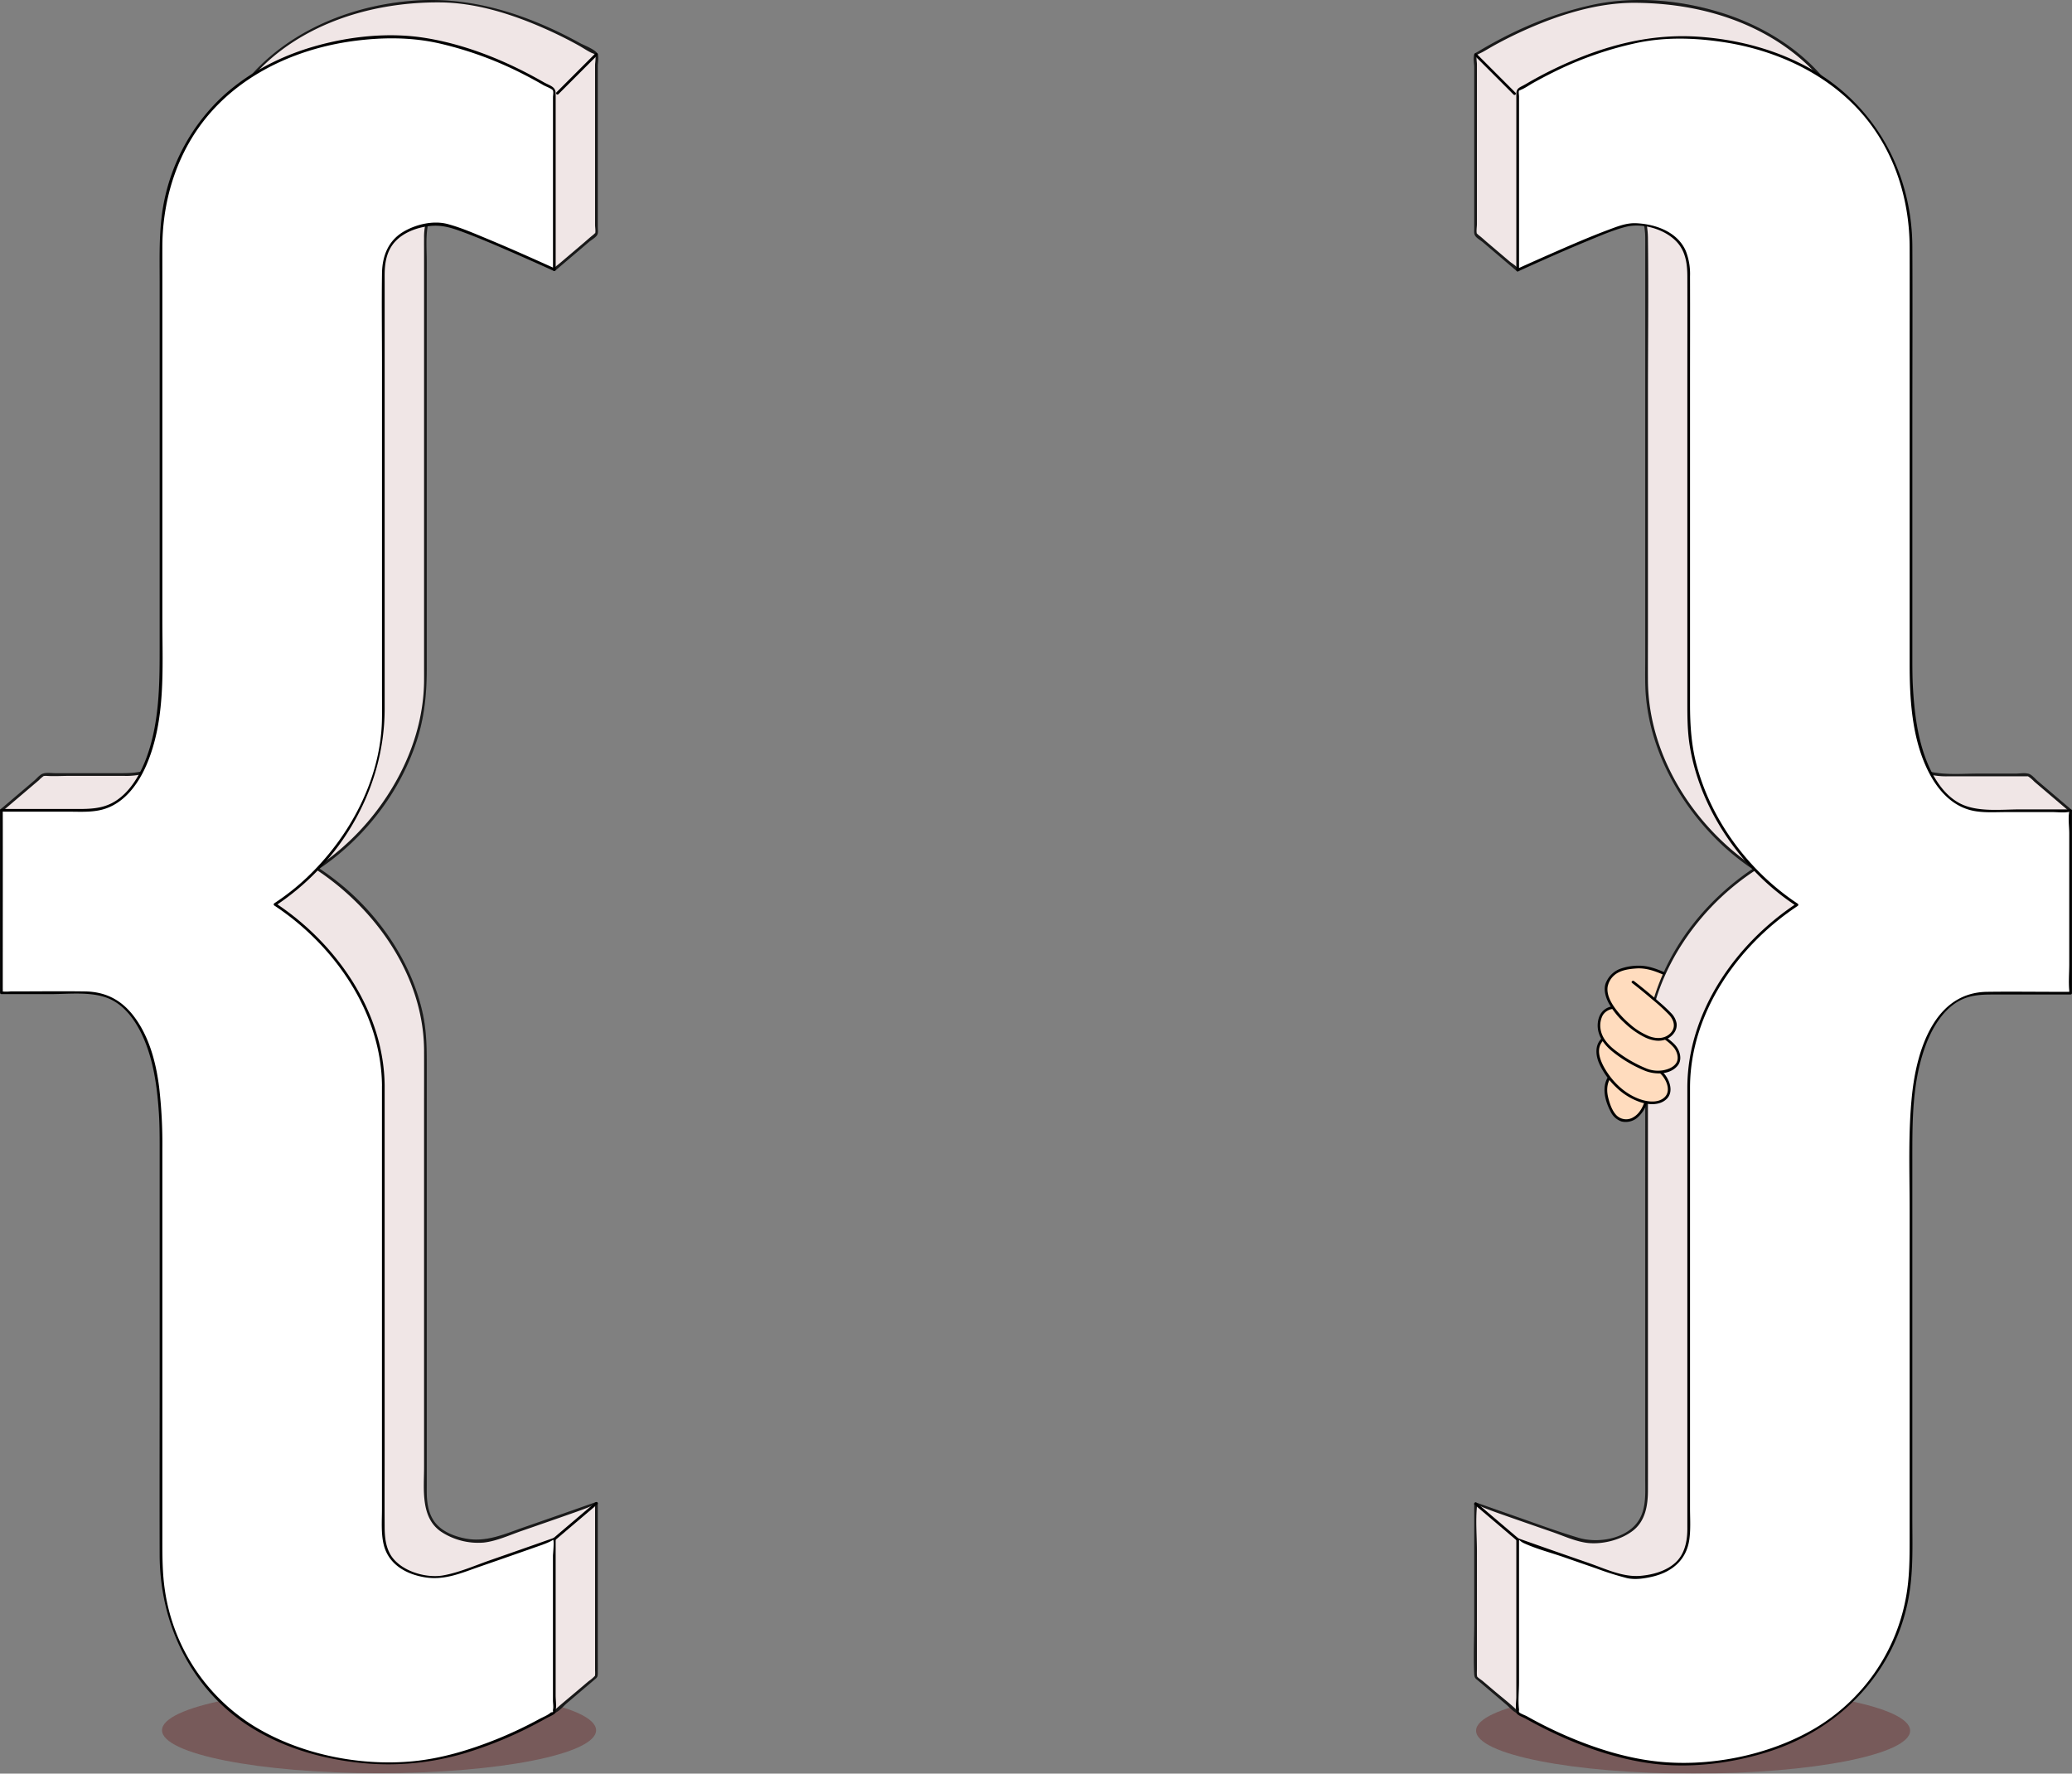 <svg xmlns="http://www.w3.org/2000/svg" xmlns:xlink="http://www.w3.org/1999/xlink" width="965.29" height="826.11" viewBox="0 0 965.29 826.11">
  <rect x="0" y="0" width="965.29" height="826.11" fill="#808080" stroke="none"/>
  <defs>
    <clipPath id="clip-path">
      <rect id="Rectangle_456" data-name="Rectangle 456" width="278.723" height="826.108" fill="none"/>
    </clipPath>
    <clipPath id="clip-path-3">
      <rect id="Rectangle_453" data-name="Rectangle 453" width="202.212" height="40" transform="translate(1.106 786.108)" fill="none"/>
    </clipPath>
    <clipPath id="clip-path-4">
      <rect id="Rectangle_454" data-name="Rectangle 454" width="278.723" height="805.532" fill="none"/>
    </clipPath>
    <clipPath id="clip-path-5">
      <rect id="Rectangle_460" data-name="Rectangle 460" width="278.699" height="825.918" fill="none"/>
    </clipPath>
    <clipPath id="clip-path-7">
      <rect id="Rectangle_457" data-name="Rectangle 457" width="202.212" height="40" transform="translate(75.487 785.918)" fill="none"/>
    </clipPath>
    <clipPath id="clip-path-8">
      <rect id="Rectangle_458" data-name="Rectangle 458" width="278.699" height="805.394" fill="none"/>
    </clipPath>
  </defs>
  <g id="Group_1221" data-name="Group 1221" transform="translate(-4659 -9240)">
    <rect id="Rectangle_538" data-name="Rectangle 538" width="965.29" height="826.11" transform="translate(4659 9240)" fill="none"/>
    <g id="Group_1043" data-name="Group 1043" transform="translate(5345.564 9240)">
      <g id="Group_1042" data-name="Group 1042" clip-path="url(#clip-path)">
        <g id="Group_1041" data-name="Group 1041">
          <g id="Group_1040" data-name="Group 1040" clip-path="url(#clip-path)">
            <path id="Path_2520" data-name="Path 2520" d="M87.681,456.575a3.344,3.344,0,0,0,.546-2.639c-.427-1.094-1.837-1.366-3.012-1.375a27.524,27.524,0,0,0-5.739.632,13.1,13.1,0,0,0-6.11,2.6,3.963,3.963,0,0,0-1.149,1.521,3.756,3.756,0,0,0,.363,3.017,10.557,10.557,0,0,0,4.581,4.024c1.833.986,5.136,3.546,6.795,1.059.809-1.213,1.743-1.953,2.294-3.306.622-1.528.674-4.07,1.431-5.536" fill="#ffdcbe" fill-rule="evenodd"/>
            <g id="Group_1036" data-name="Group 1036" opacity="0.3">
              <g id="Group_1035" data-name="Group 1035">
                <g id="Group_1034" data-name="Group 1034" clip-path="url(#clip-path-3)">
                  <path id="Path_2521" data-name="Path 2521" d="M203.318,806.108c0,11.046-45.267,20-101.106,20s-101.106-8.954-101.106-20,45.267-20,101.106-20,101.106,8.954,101.106,20" fill="#610000" fill-rule="evenodd"/>
                </g>
              </g>
            </g>
            <path id="Path_2522" data-name="Path 2522" d="M278.074,377.621l-19.616-16.673H219.511q-11.507,0-18.367-6.86a46.834,46.834,0,0,1-10.626-16.818,89.9,89.9,0,0,1-5.087-21.687,188.6,188.6,0,0,1-1.327-21.022V98.053a97.936,97.936,0,0,0-7.524-38.284,87.906,87.906,0,0,0-21.688-30.981Q140.728,15.731,120.148,8.207T73.9.683Q59.736.683,40.041,7.1A183.906,183.906,0,0,0,.872,25.468v83.649L20.487,125.79,53.849,91.931l15.575-.718a25.845,25.845,0,0,1,3.59,2.192q7.522,5.532,7.523,17.482V317.132a88.321,88.321,0,0,0,3.544,24.342,105.78,105.78,0,0,0,10.176,23.9,124.225,124.225,0,0,0,15.933,21.687,108.353,108.353,0,0,0,20.8,17.7,115.282,115.282,0,0,0-36.735,38.284Q80.538,466.285,80.537,489.3V695.542q0,12.391-7.523,17.482t-19.03,5.092q-2.214,0-16.378-4.87T.872,700.412v80.552l19.615,16.673,10.969-1.945c2.859,1.07,5.72,2.071,8.585,2.972q19.7,6.2,33.859,6.2,25.667,0,46.248-7.078t34.744-20.139a88.418,88.418,0,0,0,21.688-30.761,98.582,98.582,0,0,0,7.524-38.947V535.613l17.739-83.458c4.495-4.137,10.372-6.231,17.668-6.231h38.947V400.638l8.409-6.657Z" fill="#fff" fill-rule="evenodd"/>
            <path id="Path_2523" data-name="Path 2523" d="M278.516,377.179l-9.208-7.827-6.519-5.541c-1.122-.953-2.449-2.6-3.793-3.224-1.738-.8-4.59-.264-6.474-.264H235.4c-11.332,0-25,1.932-33.816-6.677-15.02-14.66-16.785-39.36-16.857-59.1-.124-33.681,0-67.366,0-101.047V126.529c0-11.917.576-24.03-.258-35.933-1.4-19.948-8.772-39.43-21.827-54.676-12.637-14.757-30.006-24.8-48.493-30.366C95.462-.071,74.712-1.855,55.55,2.217A162.112,162.112,0,0,0,24.816,12.226c-5.289,2.3-10.464,4.852-15.519,7.625-2.494,1.368-4.971,2.775-7.4,4.26-1.275.78-1.3.5-1.652,1.4-.555,1.384,0,4.2,0,5.647v75.231c0,1.228-.2,2.349.394,3.352.7,1.18,2.626,2.231,3.678,3.125l6.818,5.8,8.908,7.572a.639.639,0,0,0,.884,0l24.292-24.654,6.223-6.315c.819-.831,1.787-2.275,2.816-2.858-.677.383.959.088,1.473.064l5.126-.236c2.49-.115,6-.953,8.44-.39,2.516.582,5.3,3.508,6.8,5.529a19.649,19.649,0,0,1,3.464,8.687,34.978,34.978,0,0,1,.35,5.37c.011,1.992,0,3.985,0,5.977V306.483c0,5.886-.2,11.848.306,17.717,2.289,26.535,16.492,51.669,35.806,69.637A113.316,113.316,0,0,0,130.677,405.3v-1.08c-29.529,19.533-50.764,51.834-50.764,87.873V688.869c0,6.711.6,14.142-3.438,19.9-5.689,8.108-18.6,10.17-27.534,7.527-10.087-2.986-19.991-6.688-29.918-10.162q-9-3.147-17.985-6.322a.63.63,0,0,0-.791.6V755.2c0,8.145-.414,16.412,0,24.549.094,1.848.565,1.987,2.113,3.3l12.777,10.86c1.857,1.579,3.73,4.083,6.124,4.226,2.31.137,5.222-.926,7.518-1.333a12.566,12.566,0,0,1,2.771-.491c2.547.2,5.79,2.156,8.325,2.958,9.919,3.138,20.252,5.645,30.683,6.137a141.6,141.6,0,0,0,30.607-2.151c19.2-3.33,38.056-10.928,52.782-23.919a90.841,90.841,0,0,0,28.746-50.2c3.006-14.986,2.036-30.823,2.036-46.046V550.371c0-4.662-.245-9.4,0-14.058.164-3.136,1.51-7.745,2.267-11.308l13.71-64.5c.505-2.375.672-5.336,1.612-7.58.708-1.691,2.822-2.639,4.461-3.51a27.848,27.848,0,0,1,13.071-2.867c9.814-.071,19.631,0,29.446,0h9.163a.635.635,0,0,0,.625-.625V404.609c0-1.012-.393-2.969,0-3.925-.288.7,1.094-.615,1.483-.924l4.286-3.393a15.408,15.408,0,0,0,3.227-3.053c3.658-5.011,7.027-10.259,10.534-15.378.455-.665-.627-1.291-1.08-.631l-6.283,9.173c-1.744,2.546-3.445,5.741-5.625,7.694-1.709,1.531-3.63,2.874-5.429,4.3-.775.613-2.011,1.224-2.363,2.168-.608,1.626,0,4.637,0,6.342v29.5c0,2.975-.2,6.025,0,9,.031.482.949.164-.121-.173-1.111-.35-2.886,0-4.047,0h-28.8a81.6,81.6,0,0,0-9.307.22c-4.036.466-12.244,2.365-14.324,6.508-.586,1.167-.637,3-.906,4.261l-2.112,9.934-6.177,29.06q-2.975,14-5.95,27.992c-.856,4.03-2.2,8.233-2.609,12.341-.246,2.444,0,5.039,0,7.491V680.1c0,9.271.043,18.544,0,27.815-.085,18.122-4.371,35.991-14.1,51.413a90.968,90.968,0,0,1-40.576,34.41c-17.468,7.7-36.978,10.829-56,10.487-9.035-.163-17.985-1.991-26.665-4.405-4.423-1.23-8.755-2.684-13.085-4.2-1.962-.688-2.881-.33-4.965.039-2.21.392-4.557.608-6.724,1.192-.807.218-1.138,0-.529.265a5.155,5.155,0,0,1-1.147-.975c-3.3-3.078-6.917-5.88-10.357-8.8l-5.063-4.3c-.808-.687-2.346-1.54-2.894-2.459.31.519.169.155.124-.434-.073-.94,0-1.918,0-2.86V722.491c0-6.761-.663-13.9,0-20.634.028-.287-.174-1.167,0-1.4-.526.713,10.757,4.626,12,5.061q11.485,4.032,22.993,8.006c5.4,1.859,11.458,4.726,17.231,5.207,6.781.564,14.966-1.563,20.383-5.72,5.878-4.512,7.046-11.811,7.062-18.776.024-10.659,0-21.318,0-31.976V498.118c0-2.852-.011-5.7,0-8.555.061-16.447,5.327-32.117,13.634-46.2a117.012,117.012,0,0,1,36.51-38.059.634.634,0,0,0,0-1.08c-28.634-18.977-49.925-52.275-50.144-87.2-.048-7.637,0-15.275,0-22.911V184.645c0-24.529.317-49.082,0-73.609-.057-4.379-.681-8.818-2.9-12.673-1.914-3.332-5.805-7.5-9.8-7.731-4.078-.241-8.387.387-12.471.575-1.893.088-2.269.024-3.544,1.251-5.76,5.542-11.241,11.408-16.85,17.1-5,5.076-10.765,9.939-15.254,15.48-.331.409.523.752.009-.176-.606-1.1-2.625-2.231-3.568-3.033L6.222,112.847C4.957,111.772,3.73,110.594,2.4,109.6c-.664-.5-1.051-1.1-.9-.641-.394-1.222,0-3.241,0-4.5V29.935c0-1.052-.457-3.361,0-4.342.046-.1,2.546-1.3,2.377-1.207,2.04-1.109,4.017-2.338,6.054-3.455q6.285-3.448,12.815-6.425C39.074,7.092,57.3,1.179,75.4,1.315c17.9.135,35.736,3.266,52.155,10.552,15.587,6.916,29.47,17.475,39.294,31.511,10.568,15.1,16.074,33.313,16.583,51.672.215,7.736.042,15.5.042,23.234V226.775c0,24.69-.927,49.576.147,74.252.689,15.83,2.511,33.278,11.568,46.781,3.585,5.344,8.147,10.088,14.35,12.223a36.237,36.237,0,0,0,11.96,1.542h25.652q5.148,0,10.3,0c.955,0,.776,0,.775,0a17.421,17.421,0,0,1,2.97,2.524l16.434,13.969c.61.518,1.5-.362.884-.884"/>
            <g id="Group_1039" data-name="Group 1039" opacity="0.1">
              <g id="Group_1038" data-name="Group 1038">
                <g id="Group_1037" data-name="Group 1037" clip-path="url(#clip-path-4)">
                  <path id="Path_2524" data-name="Path 2524" d="M278.074,377.621l-19.616-16.673H219.511q-11.507,0-18.367-6.86a46.834,46.834,0,0,1-10.626-16.818,89.9,89.9,0,0,1-5.087-21.687,188.6,188.6,0,0,1-1.327-21.022V98.053a97.936,97.936,0,0,0-7.524-38.284,87.906,87.906,0,0,0-21.688-30.981Q140.728,15.731,120.148,8.207T73.9.683Q59.736.683,40.041,7.1A183.906,183.906,0,0,0,.872,25.468v83.649L20.487,125.79,53.849,91.931l15.575-.718a25.845,25.845,0,0,1,3.59,2.192q7.522,5.532,7.523,17.482V317.132a88.321,88.321,0,0,0,3.544,24.342,105.78,105.78,0,0,0,10.176,23.9,124.225,124.225,0,0,0,15.933,21.687,108.353,108.353,0,0,0,20.8,17.7,115.282,115.282,0,0,0-36.735,38.284Q80.538,466.285,80.537,489.3V695.542q0,12.391-7.523,17.482t-19.03,5.092q-2.214,0-16.378-4.87T.872,700.412v80.552l19.615,16.673,10.969-1.945c2.859,1.07,5.72,2.071,8.585,2.972q19.7,6.2,33.859,6.2,25.667,0,46.248-7.078t34.744-20.139a88.418,88.418,0,0,0,21.688-30.761,98.582,98.582,0,0,0,7.524-38.947V535.613l17.739-83.458c4.495-4.137,10.372-6.231,17.668-6.231h38.947V400.638l8.409-6.657Z" fill="#610000" fill-rule="evenodd"/>
                  <path id="Path_2525" data-name="Path 2525" d="M278.516,377.179l-9.208-7.827-6.519-5.541c-1.122-.953-2.449-2.6-3.793-3.224-1.738-.8-4.59-.264-6.474-.264H235.4c-11.332,0-25,1.932-33.816-6.677-15.02-14.66-16.785-39.36-16.857-59.1-.124-33.681,0-67.366,0-101.047V126.529c0-11.917.576-24.03-.258-35.933-1.4-19.948-8.772-39.43-21.827-54.676-12.637-14.757-30.006-24.8-48.493-30.366C95.462-.071,74.712-1.855,55.55,2.217A162.112,162.112,0,0,0,24.816,12.226c-5.289,2.3-10.464,4.852-15.519,7.625-2.494,1.368-4.971,2.775-7.4,4.26-1.275.78-1.3.5-1.652,1.4-.555,1.384,0,4.2,0,5.647v75.231c0,1.228-.2,2.349.394,3.352.7,1.18,2.626,2.231,3.678,3.125l6.818,5.8,8.908,7.572a.639.639,0,0,0,.884,0l24.292-24.654,6.223-6.315c.819-.831,1.787-2.275,2.816-2.858-.677.383.959.088,1.473.064l5.126-.236c2.49-.115,6-.953,8.44-.39,2.516.582,5.3,3.508,6.8,5.529a19.649,19.649,0,0,1,3.464,8.687,34.978,34.978,0,0,1,.35,5.37c.011,1.992,0,3.985,0,5.977V306.483c0,5.886-.2,11.848.306,17.717,2.289,26.535,16.492,51.669,35.806,69.637A113.316,113.316,0,0,0,130.677,405.3v-1.08c-29.529,19.533-50.764,51.834-50.764,87.873V688.869c0,6.711.6,14.142-3.438,19.9-5.689,8.108-18.6,10.17-27.534,7.527-10.087-2.986-19.991-6.688-29.918-10.162q-9-3.147-17.985-6.322a.63.63,0,0,0-.791.6V755.2c0,8.145-.414,16.412,0,24.549.094,1.848.565,1.987,2.113,3.3l12.777,10.86c1.857,1.579,3.73,4.083,6.124,4.226,2.31.137,5.222-.926,7.518-1.333a12.566,12.566,0,0,1,2.771-.491c2.547.2,5.79,2.156,8.325,2.958,9.919,3.138,20.252,5.645,30.683,6.137a141.6,141.6,0,0,0,30.607-2.151c19.2-3.33,38.056-10.928,52.782-23.919a90.841,90.841,0,0,0,28.746-50.2c3.006-14.986,2.036-30.823,2.036-46.046V550.371c0-4.662-.245-9.4,0-14.058.164-3.136,1.51-7.745,2.267-11.308l13.71-64.5c.505-2.375.672-5.336,1.612-7.58.708-1.691,2.822-2.639,4.461-3.51a27.848,27.848,0,0,1,13.071-2.867c9.814-.071,19.631,0,29.446,0h9.163a.635.635,0,0,0,.625-.625V404.609c0-1.012-.393-2.969,0-3.925-.288.7,1.094-.615,1.483-.924l4.286-3.393a15.408,15.408,0,0,0,3.227-3.053c3.658-5.011,7.027-10.259,10.534-15.378.455-.665-.627-1.291-1.08-.631l-6.283,9.173c-1.744,2.546-3.445,5.741-5.625,7.694-1.709,1.531-3.63,2.874-5.429,4.3-.775.613-2.011,1.224-2.363,2.168-.608,1.626,0,4.637,0,6.342v29.5c0,2.975-.2,6.025,0,9,.031.482.949.164-.121-.173-1.111-.35-2.886,0-4.047,0h-28.8a81.6,81.6,0,0,0-9.307.22c-4.036.466-12.244,2.365-14.324,6.508-.586,1.167-.637,3-.906,4.261l-2.112,9.934-6.177,29.06q-2.975,14-5.95,27.992c-.856,4.03-2.2,8.233-2.609,12.341-.246,2.444,0,5.039,0,7.491V680.1c0,9.271.043,18.544,0,27.815-.085,18.122-4.371,35.991-14.1,51.413a90.968,90.968,0,0,1-40.576,34.41c-17.468,7.7-36.978,10.829-56,10.487-9.035-.163-17.985-1.991-26.665-4.405-4.423-1.23-8.755-2.684-13.085-4.2-1.962-.688-2.881-.33-4.965.039-2.21.392-4.557.608-6.724,1.192-.807.218-1.138,0-.529.265a5.155,5.155,0,0,1-1.147-.975c-3.3-3.078-6.917-5.88-10.357-8.8l-5.063-4.3c-.808-.687-2.346-1.54-2.894-2.459.31.519.169.155.124-.434-.073-.94,0-1.918,0-2.86V722.491c0-6.761-.663-13.9,0-20.634.028-.287-.174-1.167,0-1.4-.526.713,10.757,4.626,12,5.061q11.485,4.032,22.993,8.006c5.4,1.859,11.458,4.726,17.231,5.207,6.781.564,14.966-1.563,20.383-5.72,5.878-4.512,7.046-11.811,7.062-18.776.024-10.659,0-21.318,0-31.976V498.118c0-2.852-.011-5.7,0-8.555.061-16.447,5.327-32.117,13.634-46.2a117.012,117.012,0,0,1,36.51-38.059.634.634,0,0,0,0-1.08c-28.634-18.977-49.925-52.275-50.144-87.2-.048-7.637,0-15.275,0-22.911V184.645c0-24.529.317-49.082,0-73.609-.057-4.379-.681-8.818-2.9-12.673-1.914-3.332-5.805-7.5-9.8-7.731-4.078-.241-8.387.387-12.471.575-1.893.088-2.269.024-3.544,1.251-5.76,5.542-11.241,11.408-16.85,17.1-5,5.076-10.765,9.939-15.254,15.48-.331.409.523.752.009-.176-.606-1.1-2.625-2.231-3.568-3.033L6.222,112.847C4.957,111.772,3.73,110.594,2.4,109.6c-.664-.5-1.051-1.1-.9-.641-.394-1.222,0-3.241,0-4.5V29.935c0-1.052-.457-3.361,0-4.342.046-.1,2.546-1.3,2.377-1.207,2.04-1.109,4.017-2.338,6.054-3.455q6.285-3.448,12.815-6.425C39.074,7.092,57.3,1.179,75.4,1.315c17.9.135,35.736,3.266,52.155,10.552,15.587,6.916,29.47,17.475,39.294,31.511,10.568,15.1,16.074,33.313,16.583,51.672.215,7.736.042,15.5.042,23.234V226.775c0,24.69-.927,49.576.147,74.252.689,15.83,2.511,33.278,11.568,46.781,3.585,5.344,8.147,10.088,14.35,12.223a36.237,36.237,0,0,0,11.96,1.542h25.652q5.148,0,10.3,0c.955,0,.776,0,.775,0a17.421,17.421,0,0,1,2.97,2.524l16.434,13.969c.61.518,1.5-.362.884-.884" fill="#fff"/>
                </g>
              </g>
            </g>
            <path id="Path_2526" data-name="Path 2526" d="M100.152,505.973q0-23.014,13.72-46.252a115.282,115.282,0,0,1,36.735-38.284,108.354,108.354,0,0,1-20.8-17.7,124.232,124.232,0,0,1-15.932-21.687,105.8,105.8,0,0,1-10.177-23.9,88.368,88.368,0,0,1-3.543-24.342V127.561q0-11.95-7.523-17.483T73.6,104.546q-6.2,0-53.112,21.244V42.141a183.913,183.913,0,0,1,39.17-18.367q19.7-6.417,33.859-6.417,25.665,0,46.247,7.524t34.745,20.58A87.919,87.919,0,0,1,196.2,76.442a97.936,97.936,0,0,1,7.523,38.284V311.234a188.6,188.6,0,0,0,1.327,21.022,89.9,89.9,0,0,0,5.088,21.687,46.82,46.82,0,0,0,10.626,16.818q6.859,6.861,18.367,6.86h38.947V462.6H239.126q-11.507,0-18.367,6.86a46.838,46.838,0,0,0-10.626,16.818,89.931,89.931,0,0,0-5.088,21.688,188.65,188.65,0,0,0-1.327,21.025V724.609a98.586,98.586,0,0,1-7.523,38.947,88.427,88.427,0,0,1-21.688,30.76q-14.165,13.059-34.745,20.139t-46.247,7.078q-14.165,0-33.859-6.2a187.729,187.729,0,0,1-39.17-17.7V717.085q22.576,7.966,36.735,12.834t16.377,4.87q11.508,0,19.031-5.092t7.523-17.481Z" fill="#fff" fill-rule="evenodd"/>
            <path id="Path_2527" data-name="Path 2527" d="M100.777,505.973c.3-34.3,22.279-65.564,50.145-84a.633.633,0,0,0,0-1.079c-22.46-14.886-40.011-38.253-47.028-64.373-2.556-9.512-3.117-19.046-3.117-28.788V179.373c0-16.9.057-33.806,0-50.708A29.324,29.324,0,0,0,98.81,116.9c-3.866-8.9-14.035-12.5-23.093-12.925-4.592-.217-8.829,1.525-13.076,3.111-8.362,3.123-16.567,6.68-24.742,10.258q-8.89,3.891-17.728,7.906l.94.54V44.871c0-.559-.29-2.136,0-2.639.014-.024,1.464-.653,1.706-.771,1.612-.781,3.146-1.856,4.706-2.736q4.648-2.619,9.433-4.986A163.554,163.554,0,0,1,76.824,19.82c13.037-2.625,26.45-2.18,39.555-.195,24.966,3.783,49.511,15.161,65.838,34.851,14.162,17.079,20.828,38.859,20.876,60.866.038,17.175,0,34.35,0,51.524v87.129q0,27.857,0,55.713c.008,16.444,1.152,34.363,8.576,49.336,4.538,9.151,11.64,17.136,22.133,18.8,4.718.748,9.726.4,14.487.4h21.3c2.285,0,4.92.364,7.18,0a3.916,3.916,0,0,1,1.246,0c-1.037-.236-.409-.994-.571-.145-.593,3.106,0,6.911,0,10.06v61.008c0,3.954-.367,8.108,0,12.049.033.357-.027.721,0,1.079.053.691.627-.324.433-.325-1.72-.011-3.44,0-5.161,0-11.194,0-22.4-.153-33.594,0-24.528.335-32.691,27.236-34.877,47.544-1.93,17.926-1.156,36.205-1.156,54.205V717.1c0,9.065-.057,18.056-1.731,27.027a89.639,89.639,0,0,1-42.379,60.884c-21.664,12.741-49.763,18.3-74.708,15.308-13.93-1.67-27.705-6.054-40.566-11.56a196.011,196.011,0,0,1-18.876-9.341c-.83-.466-3.382-1.364-3.722-2-.145-.271.038-.927,0-1.232-.5-4.036,0-8.456,0-12.518v-64.9c0-2.541-.141-1.12,2.182-.038,5.891,2.745,12.571,4.423,18.714,6.568q7.518,2.623,15.048,5.218a139.217,139.217,0,0,0,14.385,4.533c3.756.845,7.919.213,11.631-.638,9.133-2.092,15.921-7.615,17.35-17.141.73-4.863.356-10.059.356-14.959V505.973a.625.625,0,0,0-1.25,0V709.911c0,1.2.021,2.394-.021,3.589-.182,5.208-1.518,10.627-5.475,14.285-4.3,3.977-10.55,5.684-16.257,6.2-8.3.752-16.629-3.366-24.312-6.022q-16.427-5.678-32.809-11.48a.63.63,0,0,0-.792.6v73.27c0,2-.478,4.673,0,6.628.08.325-.09.658.086.969.6,1.074,3.269,1.995,4.255,2.549q3.992,2.241,8.077,4.306c16.354,8.248,34.322,14.765,52.6,16.834,17.3,1.958,36.07-.5,52.609-5.775,33.656-10.739,59.286-37.47,65.319-72.755,2.046-11.966,1.534-24.243,1.534-36.341v-166.8c0-17.568-.085-35.527,5.933-52.273,3.091-8.6,8.568-18.212,17.236-22.183,4.58-2.1,9.5-2.288,14.425-2.288h36.136a.634.634,0,0,0,.625-.625V377.621a.634.634,0,0,0-.625-.625H254.624c-9.07,0-20.448,1.477-28.62-3.06-8.207-4.555-13.256-14.117-16.17-22.676-3.38-9.93-4.586-20.4-5.2-30.822-.275-4.653-.289-9.295-.289-13.951V201.358c0-28.853.136-57.71,0-86.563-.162-34.639-17.562-66.344-48.131-83.171C140.554,23,123.08,18.443,105.312,17.148c-18.776-1.368-36.433,2.17-53.963,8.916A187.234,187.234,0,0,0,24.2,39.189c-2.7,1.58-4.341,1.7-4.341,4.578V125.79a.634.634,0,0,0,.941.54c10.841-4.9,21.708-9.768,32.713-14.3,5.662-2.33,11.428-4.863,17.379-6.38,8.476-2.161,20.514,1.743,25.374,9.143,2.733,4.161,3.245,9.086,3.259,13.936.047,16.645,0,33.291,0,49.935V326.5c0,7.034,0,13.975,1.133,20.965,3.976,24.5,17.71,47.392,35.986,63.97a113.924,113.924,0,0,0,13.645,10.541V420.9c-28.236,18.677-50.459,50.323-50.764,85.075a.625.625,0,0,0,1.25,0"/>
            <line id="Line_50" data-name="Line 50" x2="18.144" y2="18.144" transform="translate(0.871 25.469)" fill="#fff"/>
            <path id="Path_2528" data-name="Path 2528" d="M.429,25.911,16.313,41.795l2.26,2.26a.625.625,0,0,0,.884-.884L3.573,27.288l-2.26-2.261a.625.625,0,0,0-.884.884"/>
            <line id="Line_51" data-name="Line 51" x2="19.615" y2="16.673" transform="translate(0.871 700.413)" fill="#fff"/>
            <path id="Path_2529" data-name="Path 2529" d="M.429,700.854,17.6,715.447l2.447,2.08c.61.518,1.5-.362.884-.884L3.76,702.05l-2.447-2.08c-.61-.518-1.5.362-.884.884"/>
            <path id="Path_2530" data-name="Path 2530" d="M63.1,501.946a10.7,10.7,0,0,0-1.522,6.563,22.188,22.188,0,0,0,1.687,6.617c1.006,2.543,2.412,5.188,4.9,6.316a7.594,7.594,0,0,0,7.6-1.256,14.351,14.351,0,0,0,4.37-6.689" fill="#ffdcbe" fill-rule="evenodd"/>
            <path id="Path_2531" data-name="Path 2531" d="M62.561,501.63c-3.048,4.867-1.34,11.237,1.141,15.978a8.841,8.841,0,0,0,5.139,4.742,8.406,8.406,0,0,0,7.123-1.534,14.933,14.933,0,0,0,4.777-7.153c.272-.759-.935-1.085-1.2-.333-.98,2.728-2.5,5.491-5.081,6.99a6.357,6.357,0,0,1-7.933-.825c-2.006-2.077-3.089-5.224-3.8-7.961-.81-3.111-.835-6.472.919-9.273.429-.684-.653-1.312-1.079-.631"/>
            <path id="Path_2532" data-name="Path 2532" d="M60.064,484.087a7.9,7.9,0,0,0-2.282,6.548,17.013,17.013,0,0,0,2.374,6.728c3.838,6.866,9.863,12.7,17.293,15.282,3.638,1.262,7.933,1.641,11.121-.518a5.548,5.548,0,0,0,1.711-1.743,6.034,6.034,0,0,0,.68-3.291,10.7,10.7,0,0,0-3.862-7.755" fill="#ffdcbe" fill-rule="evenodd"/>
            <path id="Path_2533" data-name="Path 2533" d="M59.623,483.645c-3.373,3.218-2.81,8.144-1.033,12.027a35.637,35.637,0,0,0,8,10.988,29.905,29.905,0,0,0,11.074,6.715c3.934,1.279,9.137,1.6,12.305-1.585,3.618-3.639.88-10.08-2.427-12.894-.609-.519-1.5.361-.882.884,2.788,2.374,5.506,7.94,2.425,11.126-2.9,3-7.93,2.354-11.466,1.136-7.074-2.435-12.8-7.953-16.535-14.322-2.28-3.888-4.428-9.516-.575-13.191.583-.557-.3-1.44-.884-.884"/>
            <path id="Path_2534" data-name="Path 2534" d="M64.638,469.325c-4.343.76-6.077,3.688-6.274,8.093a12.642,12.642,0,0,0,2.88,8.132,28.5,28.5,0,0,0,6.573,5.811,78.3,78.3,0,0,0,9.216,5.442,23.773,23.773,0,0,0,6.226,2.324,14.1,14.1,0,0,0,7.893-.813,7.059,7.059,0,0,0,4.252-3.937,6.605,6.605,0,0,0-.288-4.342c-1.128-3.014-3.128-4.29-5.656-6.281" fill="#ffdcbe" fill-rule="evenodd"/>
            <path id="Path_2535" data-name="Path 2535" d="M64.472,468.723c-4.042.773-6.233,3.687-6.657,7.681-.593,5.6,2.827,10.23,7.015,13.54a60.568,60.568,0,0,0,15.076,8.845c4.679,1.829,11.538,1.858,15.047-2.37,1.79-2.157,1.528-5.008.4-7.417-1.161-2.485-3.356-4.046-5.454-5.69-.626-.49-1.517.388-.884.884a21.57,21.57,0,0,1,4.357,3.9c1.433,1.955,2.382,4.936.921,7.119-1.315,1.964-3.865,2.9-6.093,3.309a14.423,14.423,0,0,1-7.758-.861,60.451,60.451,0,0,1-13-7.322c-3.864-2.733-7.8-6.368-8.39-11.341a10.194,10.194,0,0,1,1.066-6.112,6.5,6.5,0,0,1,4.685-2.961c.79-.15.455-1.355-.332-1.205"/>
            <path id="Path_2536" data-name="Path 2536" d="M74.22,457.4q8.079,6.239,15.573,13.19C91.7,472.361,93.7,474.4,93.936,477c.32,3.58-3.124,6.657-6.694,7.072s-7.071-1.17-10.107-3.094a43.5,43.5,0,0,1-11.863-11.127c-2.6-3.581-4.7-8.275-2.921-12.33l.209-.3c2.446-5.5,8-6.267,12.717-6.726s8.8.942,13.144,2.843" fill="#ffdcbe" fill-rule="evenodd"/>
            <path id="Path_2537" data-name="Path 2537" d="M73.778,457.841q4.693,3.633,9.2,7.5a91.133,91.133,0,0,1,8.067,7.368c2.391,2.618,3.236,6.018.437,8.7-2.61,2.5-6.305,2.48-9.531,1.326a31.171,31.171,0,0,1-9.425-5.934,41.8,41.8,0,0,1-6.948-7.587c-1.922-2.733-3.707-6.191-3.176-9.639a9.454,9.454,0,0,1,4.7-6.453c2.583-1.437,5.72-1.829,8.628-2.035,4.349-.309,8.442,1.087,12.373,2.8.731.317,1.368-.759.631-1.08-3.709-1.612-7.564-3.016-11.662-3.015a25.182,25.182,0,0,0-9.174,1.582,11.584,11.584,0,0,0-6.061,5.8c-1.6,3.1-.538,6.949.945,9.858a35.3,35.3,0,0,0,7.3,9.248,38.359,38.359,0,0,0,9.583,6.84c3.231,1.546,7.039,2.371,10.407.76,2.731-1.306,4.876-4.122,4.439-7.257a9.207,9.207,0,0,0-2.585-4.793,70.884,70.884,0,0,0-5.385-5.025q-5.772-5.123-11.881-9.841c-.629-.486-1.52.392-.884.884"/>
          </g>
        </g>
      </g>
    </g>
    <g id="Group_1053" data-name="Group 1053" transform="translate(4659 9240)">
      <g id="Group_1052" data-name="Group 1052" clip-path="url(#clip-path-5)">
        <g id="Group_1051" data-name="Group 1051">
          <g id="Group_1050" data-name="Group 1050" clip-path="url(#clip-path-5)">
            <g id="Group_1046" data-name="Group 1046" opacity="0.3">
              <g id="Group_1045" data-name="Group 1045">
                <g id="Group_1044" data-name="Group 1044" clip-path="url(#clip-path-7)">
                  <path id="Path_2538" data-name="Path 2538" d="M277.7,805.918c0,11.046-45.267,20-101.106,20s-101.106-8.954-101.106-20,45.267-20,101.106-20,101.106,8.954,101.106,20" fill="#610000" fill-rule="evenodd"/>
                </g>
              </g>
            </g>
            <path id="Path_2539" data-name="Path 2539" d="M.65,377.431l19.615-16.673H59.212q11.507,0,18.367-6.86A46.834,46.834,0,0,0,88.205,337.08a89.852,89.852,0,0,0,5.087-21.687,188.6,188.6,0,0,0,1.327-21.023V97.862a97.936,97.936,0,0,1,7.525-38.283A87.891,87.891,0,0,1,123.831,28.6Q138,15.54,158.575,8.017T204.823.493q14.165,0,33.859,6.418a183.907,183.907,0,0,1,39.169,18.367v83.649L258.236,125.6,224.874,91.741,209.3,91.023a25.845,25.845,0,0,0-3.59,2.192q-7.522,5.532-7.523,17.482V316.942a88.334,88.334,0,0,1-3.544,24.343,105.793,105.793,0,0,1-10.176,23.9,124.224,124.224,0,0,1-15.933,21.687,108.351,108.351,0,0,1-20.8,17.7,115.282,115.282,0,0,1,36.735,38.284q13.719,23.236,13.72,46.252V695.352q0,12.391,7.523,17.482t19.03,5.092q2.214,0,16.378-4.87t36.734-12.834v80.552l-19.615,16.673L247.267,795.5c-2.859,1.07-5.72,2.071-8.585,2.972q-19.7,6.2-33.859,6.2-25.666,0-46.248-7.078t-34.744-20.139a88.4,88.4,0,0,1-21.687-30.761,98.582,98.582,0,0,1-7.525-38.947V535.423L76.881,451.965c-4.5-4.137-10.373-6.231-17.669-6.231H20.265V400.448l-8.409-6.657Z" fill="#fff" fill-rule="evenodd"/>
            <path id="Path_2540" data-name="Path 2540" d="M1.092,377.873l17.093-14.53a13.448,13.448,0,0,1,2.426-2.062c-.628.29.36.059.955.1,3.538.259,7.194,0,10.741,0,8.48,0,16.96.02,25.439,0a33.294,33.294,0,0,0,12.513-1.945c6.061-2.432,10.521-7.44,13.946-12.859,10.481-16.577,11.039-37.9,11.039-56.956V102.61c0-21.862,4.587-43.079,17.763-61.013C134.128,12.847,170.8.75,205.372,1.123c17.828.192,35.945,6.384,51.959,13.813q6.18,2.867,12.138,6.174c2.021,1.118,3.979,2.487,6.052,3.488.611.3,1.459.417,1.706.929.51,1.063,0,3.664,0,4.814v74.5c0,1.078.369,2.961,0,4,.225-.631-.39.172-.9.573-1.5,1.167-2.91,2.473-4.358,3.7q-5.381,4.574-10.762,9.147c-1,.848-2.118,1.648-3.038,2.583-.259.264.537.769,0-.2-1.194-2.17-4.182-4.245-5.907-6q-4.992-5.064-9.982-10.13c-5.353-5.433-10.475-11.4-16.2-16.443-1.313-1.156-2.044-.993-3.934-1.081-3.951-.182-8.483-1.055-12.406-.572-4.223.52-8.283,5.51-9.988,9.143a27.147,27.147,0,0,0-2.187,11.338c-.033,2.475,0,4.953,0,7.428v192.1c0,2.15.013,4.3,0,6.452-.109,17.123-5.381,33.872-13.988,48.6a116.983,116.983,0,0,1-36.157,38.562.633.633,0,0,0,0,1.079c27.933,18.476,50.026,49.918,50.145,84.329.031,9.211,0,18.424,0,27.635V683.33c0,10.233-1.722,23.427,7.832,30.043a31.451,31.451,0,0,0,19.945,5.124c6.008-.653,12.218-3.552,17.87-5.5q11.7-4.033,23.368-8.143c1.138-.4,11.207-3.847,10.651-4.537.173.215,0,1.34,0,1.6v75.7c0,.8.074,1.629,0,2.421-.1,1.051.127.252-.029.478a17.238,17.238,0,0,1-2.97,2.524L268.5,787.9c-3.3,2.8-6.659,5.542-9.9,8.412a3.756,3.756,0,0,1-.786.668c.961-.36-.166-.2-.722-.371a66.339,66.339,0,0,0-7.488-1.328,6.023,6.023,0,0,0-3.937.143C240.4,797.266,235.125,799,229.72,800.4a102.552,102.552,0,0,1-26.4,3.638c-36.958-.26-75.156-13.472-94.991-46.563-9.042-15.084-13-32.3-13.083-49.792-.012-2.842,0-5.683,0-8.524V542.394a66.107,66.107,0,0,0-.022-7.137c-.479-4.346-1.864-8.771-2.771-13.041q-6.1-28.687-12.2-57.377-1.006-4.727-2.01-9.454a14.7,14.7,0,0,0-.762-3.581c-1-1.843-4.124-3.316-5.929-4.168a27.8,27.8,0,0,0-10.332-2.466c-2.74-.155-5.507-.061-8.249-.061H24.267a17.434,17.434,0,0,0-3.479,0c-.618.138-.177.949.1-.02.766-2.669,0-6.721,0-9.475V406.225c0-1.495.617-4.536-.023-5.943-.438-.966-2.091-1.8-2.891-2.438a62.146,62.146,0,0,1-5.212-4.126c-1.953-1.927-3.645-5.026-5.292-7.429l-6.283-9.173c-.451-.66-1.535-.036-1.079.631l9.54,13.927c2.555,3.729,6.25,5.65,9.541,8.715.934.87.258-.268.449.431a8.052,8.052,0,0,1,0,1.894v43.02a.634.634,0,0,0,.625.625H47.91c3.7,0,7.409-.049,11.111,0a28.194,28.194,0,0,1,12.414,2.612c1.906.951,4.185,1.984,5,3.923.985,2.328,1.16,5.453,1.683,7.917l3,14.125q3.8,17.852,7.59,35.7c2.217,10.432,5.28,20.486,5.28,30.764v54.831c0,37.09-.1,74.181,0,111.271.046,17.527,3.971,34.863,12.919,50.044,10.03,17.016,25.529,29.9,43.619,37.617a131.724,131.724,0,0,0,58.78,9.983c10.295-.649,20.46-3.162,30.252-6.3,2.258-.724,5.3-2.552,7.609-2.729a12.566,12.566,0,0,1,2.771.491c2.32.411,5.534,1.672,7.846,1.391,2.246-.273,4.618-3.282,6.334-4.739L276.551,782.7c1.566-1.331,1.911-1.453,1.926-3.368.023-3.177,0-6.355,0-9.532V700.222a.63.63,0,0,0-.792-.6q-16.641,5.87-33.314,11.654c-9.143,3.159-17.734,7.224-27.536,5.333-5.4-1.041-11.317-3.37-14.587-8.03-2.7-3.85-3.379-8.649-3.437-13.241-.014-1.069,0-2.139,0-3.208V495.178c0-7.571-.166-15.035-1.732-22.508-4.785-22.828-18.656-43.934-36.23-59.028a127.845,127.845,0,0,0-12.8-9.607v1.079c21.741-14.409,38.884-36.6,46.585-61.605,3.272-10.623,4.179-21.342,4.179-32.342V122.122c0-5.29-.487-11,.349-16.253a20.217,20.217,0,0,1,2.909-7.937c1.479-2.252,4.658-5.7,7.355-6.279,2.468-.533,5.928.274,8.44.39l4.862.224c.547.026,2.438.338,1.756-.033,1.022.556,1.99,2.019,2.8,2.839l28.145,28.563,2.37,2.406a.64.64,0,0,0,.884,0q4.6-3.914,9.209-7.827l6.518-5.541c1.055-.9,3.087-2.019,3.793-3.224.564-.963.279-2.459.279-3.57V30.545c0-1.368.5-3.942,0-5.257-.825-2.17-6.314-4.116-8.378-5.257-5.268-2.916-10.668-5.6-16.192-7.995C234.429,3.577,214.293-1.256,193.026.285c-39.037,2.828-76.9,22.8-92.033,60.459-6.99,17.4-7,35.157-7,53.428V291.959c0,11.537-.6,23.3-3.24,34.554-2.381,10.133-6.5,20.623-14.44,27.727-5.356,4.789-12.154,5.893-19.1,5.893h-31.6c-1.87,0-4.324-.443-6.006.363-1.315.63-2.562,2.178-3.677,3.126l-6.819,5.795L.208,376.989c-.614.522.274,1.4.884.884"/>
            <g id="Group_1049" data-name="Group 1049" opacity="0.1">
              <g id="Group_1048" data-name="Group 1048">
                <g id="Group_1047" data-name="Group 1047" clip-path="url(#clip-path-8)">
                  <path id="Path_2541" data-name="Path 2541" d="M.65,377.431l19.615-16.673H59.212q11.507,0,18.367-6.86A46.834,46.834,0,0,0,88.205,337.08a89.852,89.852,0,0,0,5.087-21.687,188.6,188.6,0,0,0,1.327-21.023V97.862a97.936,97.936,0,0,1,7.525-38.283A87.891,87.891,0,0,1,123.831,28.6Q138,15.54,158.575,8.017T204.823.493q14.165,0,33.859,6.418a183.907,183.907,0,0,1,39.169,18.367v83.649L258.236,125.6,224.874,91.741,209.3,91.023a25.845,25.845,0,0,0-3.59,2.192q-7.522,5.532-7.523,17.482V316.942a88.334,88.334,0,0,1-3.544,24.343,105.793,105.793,0,0,1-10.176,23.9,124.224,124.224,0,0,1-15.933,21.687,108.351,108.351,0,0,1-20.8,17.7,115.282,115.282,0,0,1,36.735,38.284q13.719,23.236,13.72,46.252V695.352q0,12.391,7.523,17.482t19.03,5.092q2.214,0,16.378-4.87t36.734-12.834v80.552l-19.615,16.673L247.267,795.5c-2.859,1.07-5.72,2.071-8.585,2.972q-19.7,6.2-33.859,6.2-25.666,0-46.248-7.078t-34.744-20.139a88.4,88.4,0,0,1-21.687-30.761,98.582,98.582,0,0,1-7.525-38.947V535.423L76.881,451.965c-4.5-4.137-10.373-6.231-17.669-6.231H20.265V400.448l-8.409-6.657Z" fill="#610000" fill-rule="evenodd"/>
                  <path id="Path_2542" data-name="Path 2542" d="M1.092,377.873l17.093-14.53a13.448,13.448,0,0,1,2.426-2.062c-.628.29.36.059.955.1,3.538.259,7.194,0,10.741,0,8.48,0,16.96.02,25.439,0a33.294,33.294,0,0,0,12.513-1.945c6.061-2.432,10.521-7.44,13.946-12.859,10.481-16.577,11.039-37.9,11.039-56.956V102.61c0-21.862,4.587-43.079,17.763-61.013C134.128,12.847,170.8.75,205.372,1.123c17.828.192,35.945,6.384,51.959,13.813q6.18,2.867,12.138,6.174c2.021,1.118,3.979,2.487,6.052,3.488.611.3,1.459.417,1.706.929.51,1.063,0,3.664,0,4.814v74.5c0,1.078.369,2.961,0,4,.225-.631-.39.172-.9.573-1.5,1.167-2.91,2.473-4.358,3.7q-5.381,4.574-10.762,9.147c-1,.848-2.118,1.648-3.038,2.583-.259.264.537.769,0-.2-1.194-2.17-4.182-4.245-5.907-6q-4.992-5.064-9.982-10.13c-5.353-5.433-10.475-11.4-16.2-16.443-1.313-1.156-2.044-.993-3.934-1.081-3.951-.182-8.483-1.055-12.406-.572-4.223.52-8.283,5.51-9.988,9.143a27.147,27.147,0,0,0-2.187,11.338c-.033,2.475,0,4.953,0,7.428v192.1c0,2.15.013,4.3,0,6.452-.109,17.123-5.381,33.872-13.988,48.6a116.983,116.983,0,0,1-36.157,38.562.633.633,0,0,0,0,1.079c27.933,18.476,50.026,49.918,50.145,84.329.031,9.211,0,18.424,0,27.635V683.33c0,10.233-1.722,23.427,7.832,30.043a31.451,31.451,0,0,0,19.945,5.124c6.008-.653,12.218-3.552,17.87-5.5q11.7-4.033,23.368-8.143c1.138-.4,11.207-3.847,10.651-4.537.173.215,0,1.34,0,1.6v75.7c0,.8.074,1.629,0,2.421-.1,1.051.127.252-.029.478a17.238,17.238,0,0,1-2.97,2.524L268.5,787.9c-3.3,2.8-6.659,5.542-9.9,8.412a3.756,3.756,0,0,1-.786.668c.961-.36-.166-.2-.722-.371a66.339,66.339,0,0,0-7.488-1.328,6.023,6.023,0,0,0-3.937.143C240.4,797.266,235.125,799,229.72,800.4a102.552,102.552,0,0,1-26.4,3.638c-36.958-.26-75.156-13.472-94.991-46.563-9.042-15.084-13-32.3-13.083-49.792-.012-2.842,0-5.683,0-8.524V542.394a66.107,66.107,0,0,0-.022-7.137c-.479-4.346-1.864-8.771-2.771-13.041q-6.1-28.687-12.2-57.377-1.006-4.727-2.01-9.454a14.7,14.7,0,0,0-.762-3.581c-1-1.843-4.124-3.316-5.929-4.168a27.8,27.8,0,0,0-10.332-2.466c-2.74-.155-5.507-.061-8.249-.061H24.267a17.434,17.434,0,0,0-3.479,0c-.618.138-.177.949.1-.02.766-2.669,0-6.721,0-9.475V406.225c0-1.495.617-4.536-.023-5.943-.438-.966-2.091-1.8-2.891-2.438a62.146,62.146,0,0,1-5.212-4.126c-1.953-1.927-3.645-5.026-5.292-7.429l-6.283-9.173c-.451-.66-1.535-.036-1.079.631l9.54,13.927c2.555,3.729,6.25,5.65,9.541,8.715.934.87.258-.268.449.431a8.052,8.052,0,0,1,0,1.894v43.02a.634.634,0,0,0,.625.625H47.91c3.7,0,7.409-.049,11.111,0a28.194,28.194,0,0,1,12.414,2.612c1.906.951,4.185,1.984,5,3.923.985,2.328,1.16,5.453,1.683,7.917l3,14.125q3.8,17.852,7.59,35.7c2.217,10.432,5.28,20.486,5.28,30.764v54.831c0,37.09-.1,74.181,0,111.271.046,17.527,3.971,34.863,12.919,50.044,10.03,17.016,25.529,29.9,43.619,37.617a131.724,131.724,0,0,0,58.78,9.983c10.295-.649,20.46-3.162,30.252-6.3,2.258-.724,5.3-2.552,7.609-2.729a12.566,12.566,0,0,1,2.771.491c2.32.411,5.534,1.672,7.846,1.391,2.246-.273,4.618-3.282,6.334-4.739L276.551,782.7c1.566-1.331,1.911-1.453,1.926-3.368.023-3.177,0-6.355,0-9.532V700.222a.63.63,0,0,0-.792-.6q-16.641,5.87-33.314,11.654c-9.143,3.159-17.734,7.224-27.536,5.333-5.4-1.041-11.317-3.37-14.587-8.03-2.7-3.85-3.379-8.649-3.437-13.241-.014-1.069,0-2.139,0-3.208V495.178c0-7.571-.166-15.035-1.732-22.508-4.785-22.828-18.656-43.934-36.23-59.028a127.845,127.845,0,0,0-12.8-9.607v1.079c21.741-14.409,38.884-36.6,46.585-61.605,3.272-10.623,4.179-21.342,4.179-32.342V122.122c0-5.29-.487-11,.349-16.253a20.217,20.217,0,0,1,2.909-7.937c1.479-2.252,4.658-5.7,7.355-6.279,2.468-.533,5.928.274,8.44.39l4.862.224c.547.026,2.438.338,1.756-.033,1.022.556,1.99,2.019,2.8,2.839l28.145,28.563,2.37,2.406a.64.64,0,0,0,.884,0q4.6-3.914,9.209-7.827l6.518-5.541c1.055-.9,3.087-2.019,3.793-3.224.564-.963.279-2.459.279-3.57V30.545c0-1.368.5-3.942,0-5.257-.825-2.17-6.314-4.116-8.378-5.257-5.268-2.916-10.668-5.6-16.192-7.995C234.429,3.577,214.293-1.256,193.026.285c-39.037,2.828-76.9,22.8-92.033,60.459-6.99,17.4-7,35.157-7,53.428V291.959c0,11.537-.6,23.3-3.24,34.554-2.381,10.133-6.5,20.623-14.44,27.727-5.356,4.789-12.154,5.893-19.1,5.893h-31.6c-1.87,0-4.324-.443-6.006.363-1.315.63-2.562,2.178-3.677,3.126l-6.819,5.795L.208,376.989c-.614.522.274,1.4.884.884" fill="#fff"/>
                </g>
              </g>
            </g>
            <path id="Path_2543" data-name="Path 2543" d="M178.571,505.783q0-23.014-13.72-46.252a115.282,115.282,0,0,0-36.735-38.284,108.354,108.354,0,0,0,20.8-17.7,124.233,124.233,0,0,0,15.932-21.687,105.8,105.8,0,0,0,10.177-23.9,88.368,88.368,0,0,0,3.543-24.342V127.371q0-11.951,7.523-17.483t19.031-5.532q6.2,0,53.112,21.244V41.951a183.962,183.962,0,0,0-39.17-18.367q-19.7-6.417-33.859-6.417-25.665,0-46.247,7.524t-34.745,20.58A87.919,87.919,0,0,0,82.528,76.252,97.936,97.936,0,0,0,75,114.536V311.044a188.6,188.6,0,0,1-1.327,21.022,89.9,89.9,0,0,1-5.088,21.687,46.82,46.82,0,0,1-10.626,16.818q-6.86,6.861-18.367,6.86H.65v84.976H39.6q11.507,0,18.367,6.86A46.838,46.838,0,0,1,68.59,486.085a89.93,89.93,0,0,1,5.088,21.688A188.65,188.65,0,0,1,75,528.8V724.419a98.585,98.585,0,0,0,7.523,38.947,88.418,88.418,0,0,0,21.688,30.76q14.164,13.059,34.745,20.139t46.247,7.078q14.165,0,33.859-6.2a187.729,187.729,0,0,0,39.17-17.7V716.9q-22.576,7.966-36.735,12.834t-16.377,4.87q-11.508,0-19.031-5.092t-7.523-17.481Z" fill="#fff" fill-rule="evenodd"/>
            <path id="Path_2544" data-name="Path 2544" d="M179.2,505.783c-.3-34.752-22.528-66.4-50.764-85.075v1.079C159.09,401.468,179.2,367,179.2,330.054v-199c0-1.208-.016-2.418,0-3.627.06-4.468.757-9.007,3.259-12.817,3.356-5.11,9.559-7.926,15.4-8.987,6.516-1.184,10.915-.08,16.911,2.119,8.607,3.156,17.033,6.822,25.428,10.5q8.892,3.891,17.728,7.907a.634.634,0,0,0,.941-.54V43.577c0-3.317-2.7-3.647-5.686-5.356-16.886-9.676-35.543-17.354-54.827-20.508-17.081-2.795-35.566-.827-52.133,3.954-16.422,4.739-32.08,13-44.364,24.986A91.566,91.566,0,0,0,76.725,92.5c-2.831,12.869-2.345,25.979-2.345,39.054V299.533c0,17.525.132,35.414-5.712,52.17-2.968,8.51-8.159,17.965-16.441,22.316-4.819,2.533-10.134,2.787-15.441,2.787H.65a.634.634,0,0,0-.625.625v84.976a.634.634,0,0,0,.625.625H23.706c8.989,0,20.33-1.488,28.521,2.787,8.081,4.217,13.248,13.415,16.22,21.684,3.547,9.869,4.866,20.272,5.556,30.688.334,5.04.377,10.07.377,15.115V637.441c0,28.94-.081,57.881,0,86.821C74.471,757.03,89.563,788,118,805.241c15.041,9.12,32.311,14.021,49.722,15.845a125.338,125.338,0,0,0,53.546-5.993,183.229,183.229,0,0,0,26.521-11.162q3.4-1.746,6.73-3.62c.9-.5,3.759-1.665,4.255-2.549.182-.324.015-.712.086-1.054.442-2.145,0-4.852,0-7.033V716.9a.63.63,0,0,0-.792-.6q-14.823,5.229-29.668,10.393c-7.138,2.475-14.515,5.788-21.982,7.1-8.412,1.472-20.572-2.292-24.787-10.169-2.029-3.791-2.417-8.1-2.437-12.33-.056-11.986,0-23.973,0-35.959V505.783a.625.625,0,0,0-1.25,0V702.854c0,5.357-.462,11.2.773,16.436,2.207,9.359,10.433,13.988,19.436,15.415,9.1,1.441,16.927-2.1,25.438-5.036q7.792-2.687,15.572-5.411,4.241-1.482,8.478-2.971l4.889-1.72c.316-.111,5.8-2.112,5.08-2.661.71.538,0,6.923,0,7.762v67.321c0,1.3.346,3.183,0,4.445-.066.237.122.671,0,.883-.2.344-.725.107-1.034.378-1.45,1.271-3.67,2.095-5.378,3.022a190.606,190.606,0,0,1-20.1,9.472c-12.425,4.97-25.694,8.966-39.065,10.2-25.1,2.316-53.077-3.471-74.5-16.9A89.754,89.754,0,0,1,76.9,741.229c-1.3-8.317-1.266-16.626-1.266-25v-180.9a228.829,228.829,0,0,0-1.5-29.017c-1.457-11.443-4.6-23.418-11.638-32.772-5.842-7.764-13.247-11.626-22.978-11.76-11.53-.159-23.073,0-34.6,0a22.043,22.043,0,0,1-4.236,0c.674.142.5,1,.6.208a11.206,11.206,0,0,0,0-1.443V447.752c0-23.358.05-46.716,0-70.074,0-.607-.674.391-.486.378.611-.041,1.241,0,1.853,0h29.14c5.131,0,10.512.369,15.525-.877,10.12-2.514,16.854-11.512,20.833-20.669,9.144-21.045,7.49-45.254,7.49-67.787V131.316c0-5.45-.014-10.9,0-16.351.056-22.814,7.352-45.414,22.577-62.666,17.237-19.531,42.6-30.316,68.117-33.407,12.848-1.556,25.585-1.536,38.245,1.308a168.527,168.527,0,0,1,39.9,14.708q4.436,2.278,8.752,4.781c1.067.617,4.053,1.639,4.4,2.512.3.781,0,2.3,0,3.129V125.6l.94-.54c-10.487-4.744-21-9.441-31.632-13.852-5.995-2.488-12.08-5.16-18.365-6.846-6.6-1.771-14.518.069-20.325,3.4-7.354,4.217-10.169,11.422-10.284,19.638-.2,14.164,0,28.346,0,42.512V322.774c0,4.315.082,8.64-.031,12.954-.718,27.552-15.051,54-34.719,72.77a111.216,111.216,0,0,1-15.395,12.21.633.633,0,0,0,0,1.079c27.865,18.432,49.844,49.7,50.145,84a.625.625,0,0,0,1.25,0"/>
            <line id="Line_52" data-name="Line 52" x1="18.144" y2="18.144" transform="translate(259.708 25.278)" fill="#fff"/>
            <path id="Path_2545" data-name="Path 2545" d="M277.41,24.836,261.526,40.72l-2.26,2.26a.625.625,0,0,0,.884.884L276.033,27.98l2.261-2.26a.625.625,0,0,0-.884-.884"/>
            <line id="Line_53" data-name="Line 53" x1="19.615" y2="16.673" transform="translate(258.237 700.222)" fill="#fff"/>
            <path id="Path_2546" data-name="Path 2546" d="M277.41,699.78l-17.168,14.593-2.448,2.08c-.613.522.275,1.4.884.884l17.169-14.593,2.447-2.08c.614-.522-.274-1.4-.884-.884"/>
          </g>
        </g>
      </g>
    </g>
  </g>
</svg>
